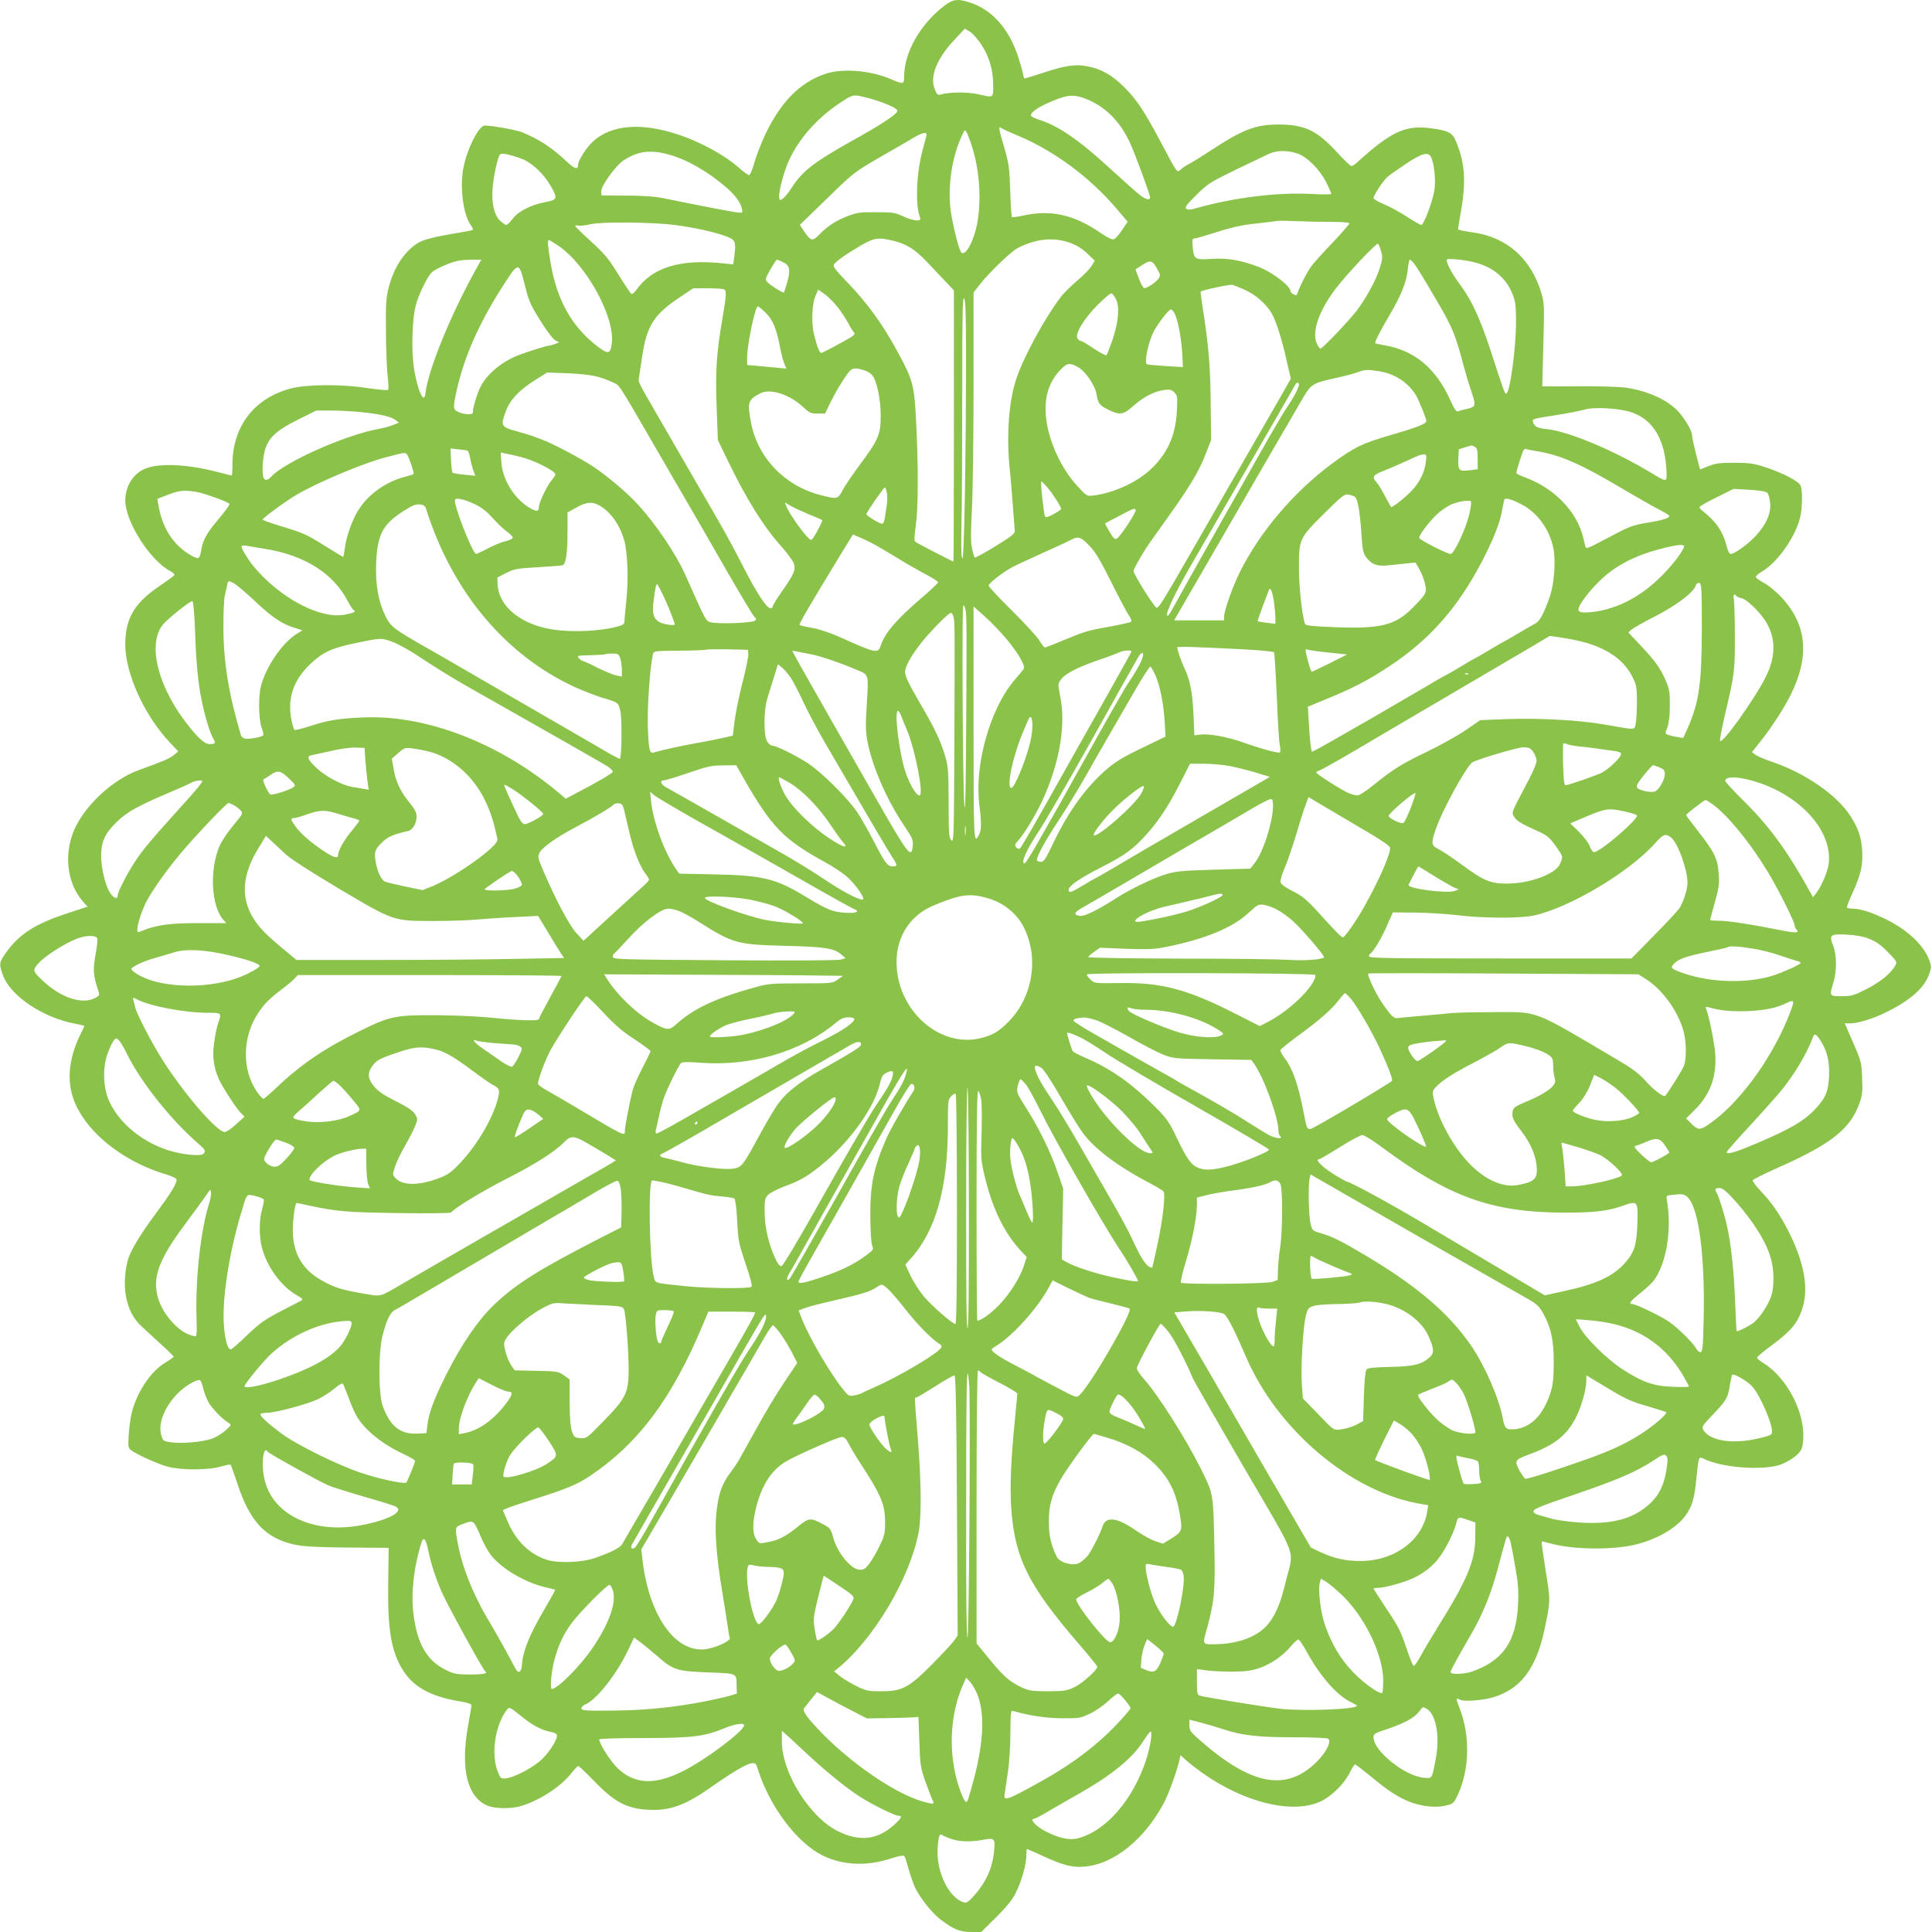 <?xml version="1.0" standalone="no"?>
<!DOCTYPE svg PUBLIC "-//W3C//DTD SVG 20010904//EN"
 "http://www.w3.org/TR/2001/REC-SVG-20010904/DTD/svg10.dtd">
<svg version="1.0" xmlns="http://www.w3.org/2000/svg"
 width="1280pt" height="1280pt" viewBox="0 0 1280 1280"
 preserveAspectRatio="xMidYMid meet">
<g transform="translate(0,1280) scale(0.1,-0.1)"
fill="#8bc34a" stroke="none">
<path d="M6250 12757 c-158 -124 -260 -308 -260 -467 0 -48 -7 -49 -81 -17
-139 61 -329 77 -443 37 -167 -57 -292 -184 -396 -401 -27 -57 -59 -141 -72
-186 -13 -46 -28 -83 -35 -83 -7 0 -35 20 -63 45 -97 86 -253 172 -405 223
-245 82 -443 66 -565 -44 -44 -40 -100 -127 -100 -156 0 -35 -23 -28 -78 24
-95 90 -181 146 -294 192 -47 18 -233 50 -253 43 -41 -16 -111 -158 -134 -275
-26 -127 -3 -314 48 -383 11 -15 17 -30 13 -32 -4 -3 -41 -10 -82 -17 -185
-31 -251 -48 -291 -76 -88 -61 -152 -162 -185 -294 -16 -63 -19 -108 -17 -285
0 -115 6 -248 11 -295 6 -47 7 -88 3 -93 -4 -4 -72 2 -152 14 -168 25 -391 22
-494 -5 -242 -65 -385 -252 -385 -504 0 -40 -2 -72 -5 -72 -2 0 -48 11 -102
25 -196 50 -378 58 -471 20 -79 -32 -132 -117 -132 -210 0 -141 165 -400 299
-469 17 -9 29 -21 26 -27 -4 -5 -46 -36 -93 -68 -171 -115 -231 -216 -232
-388 -1 -194 127 -475 297 -654 l54 -57 -30 -25 c-28 -23 -61 -37 -236 -101
-158 -58 -330 -211 -409 -364 -87 -168 -69 -377 44 -505 l30 -34 -128 -42
c-224 -73 -330 -142 -420 -274 -38 -54 -39 -68 -11 -142 50 -133 260 -275 470
-316 35 -7 65 -14 67 -15 2 -1 -9 -26 -24 -55 -63 -126 -86 -251 -65 -364 42
-232 303 -467 629 -565 46 -14 72 -27 72 -36 0 -28 -39 -91 -145 -234 -104
-140 -164 -243 -180 -305 -41 -169 -11 -328 81 -421 22 -21 81 -76 132 -122
51 -46 92 -86 92 -90 0 -4 -25 -22 -55 -40 -95 -57 -184 -188 -221 -327 -8
-33 -18 -100 -21 -148 -5 -78 -4 -89 13 -103 35 -28 178 -93 244 -111 88 -24
272 -24 354 1 32 9 61 15 64 11 3 -3 23 -58 44 -122 84 -257 189 -367 387
-408 53 -11 147 -16 344 -18 l272 -2 -3 -225 c-5 -324 21 -470 104 -595 67
-102 178 -163 354 -194 71 -12 95 -20 94 -31 -1 -8 -12 -71 -24 -140 -49 -279
-5 -462 125 -521 50 -23 160 -25 228 -4 125 38 264 129 334 219 20 25 40 46
44 46 5 0 55 -48 111 -106 139 -143 225 -184 388 -185 121 -1 223 39 380 150
136 96 231 152 265 158 31 5 33 3 49 -48 80 -246 260 -482 430 -564 134 -64
290 -70 448 -18 50 16 83 22 88 17 6 -6 19 -45 30 -88 12 -43 32 -99 44 -125
38 -74 111 -165 168 -209 86 -65 128 -82 203 -82 l66 0 99 98 c70 70 107 115
130 162 38 76 70 187 70 248 0 23 2 42 4 42 2 0 42 -18 89 -39 150 -69 208
-85 290 -78 192 14 398 178 527 420 34 64 88 214 105 290 l6 29 37 -34 c20
-18 66 -54 102 -80 281 -200 599 -279 787 -194 74 34 158 116 197 194 14 29
30 52 34 52 4 0 42 -29 85 -64 110 -91 163 -129 232 -164 98 -49 214 -65 298
-41 35 9 42 17 69 76 74 165 78 386 9 563 -26 69 -26 73 1 59 26 -14 151 -5
221 16 183 55 286 192 341 455 39 188 39 183 6 386 -16 103 -28 189 -26 191 1
2 25 -4 52 -11 148 -44 427 -47 579 -7 155 41 285 122 338 214 33 56 44 100
57 230 14 138 14 138 48 122 123 -61 402 -80 516 -36 32 13 76 39 97 58 32 29
39 43 44 88 23 180 -101 426 -263 525 -23 14 -41 30 -41 35 0 6 45 44 101 85
121 90 163 139 194 226 51 138 21 314 -88 529 -55 108 -110 188 -181 262 -32
34 -57 67 -55 73 2 6 78 44 168 84 354 157 480 257 541 431 18 51 20 76 16
165 -4 101 -6 110 -60 233 l-55 127 38 0 c51 0 159 34 245 78 155 77 245 158
277 250 15 44 15 49 -2 95 -37 98 -146 199 -288 268 -89 44 -168 69 -219 69
-17 0 -34 3 -36 8 -3 4 15 50 39 102 53 117 68 183 61 280 -6 85 -25 140 -75
220 -91 143 -300 288 -528 365 -44 15 -91 35 -104 45 l-23 17 55 69 c71 88
156 219 201 309 131 263 108 475 -72 660 -30 30 -76 68 -104 83 -28 15 -52 32
-54 38 -2 7 16 23 40 37 109 64 232 244 257 376 11 59 12 153 1 190 -8 30
-116 87 -239 127 -75 24 -103 28 -202 28 -95 0 -124 -3 -170 -22 -30 -12 -56
-22 -56 -22 -1 0 -6 19 -12 43 -27 101 -42 170 -42 185 0 24 -36 89 -78 141
-68 84 -204 149 -356 172 -39 6 -181 11 -314 10 l-244 -1 7 274 c7 265 7 276
-14 347 -69 229 -231 370 -458 400 -51 7 -93 16 -93 20 0 4 9 60 20 124 34
196 25 313 -31 452 -26 64 -49 77 -167 93 -170 23 -264 -20 -492 -227 -14 -13
-30 -23 -37 -23 -6 0 -49 41 -95 91 -133 145 -214 184 -388 184 -151 0 -235
-32 -445 -170 -61 -40 -126 -80 -145 -90 -19 -9 -44 -26 -56 -37 -27 -24 -22
-30 -129 172 -115 217 -164 290 -250 376 -79 78 -151 118 -242 135 -78 15
-146 5 -288 -42 -66 -21 -123 -39 -126 -39 -4 0 -10 17 -13 38 -4 20 -19 70
-32 111 -62 182 -169 303 -311 352 -88 30 -119 26 -183 -24z m247 -245 c55
-82 83 -172 83 -273 0 -91 5 -87 -100 -63 -69 15 -183 15 -243 -1 -25 -7 -28
-4 -43 31 -36 85 10 203 129 330 l69 74 31 -18 c17 -9 50 -46 74 -80z m-686
-379 c43 -14 91 -34 109 -44 27 -17 30 -22 19 -35 -23 -28 -129 -96 -294 -187
-253 -142 -329 -200 -400 -311 -19 -30 -45 -62 -57 -71 -22 -15 -23 -14 -26 9
-4 34 32 171 64 241 67 147 188 283 340 384 74 49 82 52 124 46 25 -4 79 -18
121 -32z m1407 2 c119 -54 210 -151 272 -289 35 -79 130 -337 130 -354 0 -23
-37 -12 -80 26 -25 20 -109 96 -188 168 -204 187 -339 280 -466 320 -31 10
-56 23 -56 29 0 23 50 57 141 95 108 46 154 47 247 5z m-476 -233 c240 -100
477 -275 654 -483 l75 -88 -37 -55 c-20 -31 -45 -58 -54 -61 -12 -4 -43 11
-87 41 -175 121 -330 156 -508 117 -41 -9 -78 -14 -81 -11 -3 3 -8 82 -11 174
-5 153 -9 180 -39 284 -37 126 -41 148 -21 132 6 -5 56 -28 109 -50z m-298
-87 c47 -153 58 -347 30 -496 -22 -117 -78 -219 -105 -192 -12 12 -44 127 -64
238 -31 160 -6 371 62 523 25 57 25 57 39 32 7 -14 25 -61 38 -105z m-307 83
c-3 -13 -15 -57 -26 -98 -40 -151 -48 -359 -15 -443 10 -27 -45 -22 -113 10
-52 24 -70 27 -178 27 -109 1 -127 -2 -192 -27 -79 -31 -131 -65 -187 -123
-43 -44 -54 -42 -99 24 l-28 42 158 153 c204 199 194 191 379 299 88 50 184
106 214 124 68 40 95 43 87 12z m-1702 -123 c118 -33 256 -112 377 -217 61
-53 96 -101 104 -144 5 -26 5 -26 -43 -20 -44 7 -271 50 -473 92 -59 12 -136
18 -250 18 l-165 1 -2 25 c-4 34 95 172 148 207 95 63 179 73 304 38z m4161 8
c64 -22 148 -106 192 -193 17 -36 32 -69 32 -74 0 -5 -59 -5 -132 -1 -222 12
-507 -23 -755 -92 -49 -14 -65 -15 -75 -5 -9 9 6 29 69 91 76 75 91 84 259
166 99 47 197 95 219 105 50 24 125 26 191 3z m-5137 -36 c65 -25 144 -99 189
-178 48 -84 45 -93 -35 -108 -95 -18 -181 -62 -217 -111 -17 -22 -35 -40 -42
-40 -7 0 -26 14 -43 30 -38 39 -56 118 -47 217 6 77 33 201 48 219 10 13 63 2
147 -29z m6021 14 c22 -42 34 -156 23 -222 -13 -79 -70 -229 -87 -229 -7 0
-50 25 -96 55 -46 30 -114 67 -151 82 -38 16 -69 34 -69 41 0 18 62 112 91
139 13 12 69 51 123 87 105 70 147 82 166 47z m-658 -431 c72 0 118 -4 118
-10 0 -5 -46 -58 -102 -118 -57 -59 -120 -128 -140 -153 -32 -39 -82 -134
-102 -192 -5 -14 -9 -16 -26 -7 -11 6 -20 15 -20 20 0 35 -119 126 -212 162
-115 44 -207 60 -309 53 -113 -8 -120 -3 -127 81 -4 43 -2 54 10 54 9 0 49 11
89 24 161 51 219 65 329 76 63 7 120 14 125 16 6 2 64 2 129 -1 66 -3 172 -5
238 -5z m-4357 -20 c121 -15 257 -44 336 -72 72 -26 77 -35 64 -136 l-7 -54
-64 7 c-288 31 -473 -26 -581 -179 -11 -16 -25 -26 -31 -23 -5 4 -44 62 -86
130 -65 105 -90 135 -180 217 -57 52 -105 98 -105 103 -1 4 9 5 22 2 12 -2 49
2 82 10 70 16 402 14 550 -5z m1453 -105 c88 -21 145 -57 227 -144 39 -41 94
-99 123 -130 l52 -55 0 -898 c0 -494 -2 -898 -3 -898 -7 0 -240 120 -252 130
-9 7 -8 32 2 107 17 115 18 375 3 682 -12 247 -21 281 -117 459 -103 193 -208
337 -351 484 -58 59 -83 91 -79 102 8 20 74 67 179 129 91 52 115 56 216 32z
m1178 -16 c37 -14 77 -39 108 -69 l49 -47 -22 -36 c-12 -20 -55 -64 -96 -98
-40 -34 -89 -82 -108 -108 -103 -135 -242 -389 -292 -536 -51 -149 -68 -373
-46 -598 6 -51 15 -159 21 -242 6 -82 12 -160 13 -172 2 -18 -21 -36 -128
-102 -71 -44 -133 -77 -137 -75 -3 2 -12 29 -18 60 -9 42 -9 106 -1 255 6 109
11 478 11 820 l0 621 44 56 c56 73 204 215 247 238 125 64 242 75 355 33z
m-3400 -15 c188 -125 381 -477 357 -652 -9 -66 -23 -70 -85 -24 -179 133 -282
316 -323 577 -16 97 -18 135 -9 135 3 0 30 -16 60 -36z m5454 -38 c11 -40 10
-53 -9 -113 -23 -76 -89 -197 -153 -282 -51 -66 -227 -251 -240 -251 -5 0 -16
17 -25 37 -32 78 15 213 126 360 71 94 270 305 281 298 4 -2 13 -25 20 -49z
m615 -73 c126 -31 214 -104 256 -212 19 -46 23 -77 23 -181 1 -174 -42 -486
-66 -478 -10 4 -12 8 -103 288 -67 203 -123 327 -195 425 -52 70 -82 122 -94
161 -6 19 -3 20 56 16 35 -2 90 -11 123 -19z m-6616 -55 c-171 -310 -314 -664
-331 -818 -9 -78 -60 46 -78 191 -15 116 -8 309 14 394 20 76 78 194 108 222
13 12 57 35 98 51 59 24 92 30 152 31 l77 1 -40 -72z m2041 54 c43 -21 49 -52
24 -137 -10 -33 -19 -62 -20 -63 -4 -6 -91 48 -109 68 -17 18 -16 22 19 85 21
36 40 65 44 65 4 -1 23 -9 42 -18z m4183 -14 c14 -18 75 -118 136 -223 114
-193 133 -240 187 -445 14 -52 36 -127 50 -167 34 -101 33 -107 -23 -121 -27
-6 -55 -13 -63 -17 -12 -4 -25 15 -53 77 -94 208 -235 326 -432 360 -33 6 -61
12 -63 13 -7 6 30 79 91 182 80 135 116 225 124 308 3 36 10 65 14 65 4 0 19
-15 32 -32z m-1709 -25 c24 -42 25 -48 12 -68 -18 -27 -81 -68 -97 -63 -6 2
-22 31 -34 63 l-22 60 41 27 c57 37 70 35 100 -19z m-4185 -119 c24 -96 35
-123 100 -227 43 -69 85 -124 100 -132 l26 -13 -28 -11 c-16 -6 -34 -11 -40
-11 -16 0 -150 -43 -207 -65 -109 -44 -204 -124 -246 -207 -25 -49 -55 -151
-51 -171 3 -17 -62 -14 -98 4 -34 16 -35 27 -9 144 51 229 154 458 321 714 89
137 92 136 132 -25z m4768 -24 c71 -32 141 -93 177 -154 30 -52 67 -166 101
-318 l27 -117 -44 -78 c-25 -43 -97 -169 -161 -280 -141 -245 -297 -515 -482
-838 -150 -261 -184 -317 -201 -322 -12 -4 -154 222 -154 244 0 14 60 119 108
188 20 28 77 109 128 180 139 195 199 296 240 403 l38 96 -3 249 c-2 242 -14
384 -55 642 -7 50 -13 91 -11 93 9 10 194 49 210 45 11 -3 48 -18 82 -33z
m-3453 4 c21 -8 20 -30 -8 -197 -39 -224 -47 -348 -38 -587 l8 -215 65 -135
c125 -259 241 -444 358 -573 38 -43 75 -94 81 -112 13 -40 1 -68 -84 -190 -31
-44 -56 -85 -56 -92 0 -7 -7 -13 -15 -13 -25 0 -91 99 -178 270 -46 91 -118
224 -159 295 -41 72 -100 173 -130 225 -80 139 -194 336 -283 490 -132 228
-128 218 -121 253 3 18 12 77 20 132 31 208 77 281 255 399 l84 56 93 0 c51 0
99 -3 108 -6z m761 -126 c26 -34 56 -81 67 -103 11 -22 27 -47 35 -56 13 -15
4 -22 -94 -75 -59 -33 -113 -60 -119 -62 -13 -4 -28 31 -50 118 -20 78 -15
206 10 263 l17 38 43 -30 c24 -17 65 -59 91 -93z m1838 61 c26 -49 18 -150
-22 -269 -18 -52 -36 -99 -40 -103 -5 -4 -41 15 -82 42 -41 28 -79 51 -85 51
-6 0 -17 7 -24 15 -23 27 38 130 131 224 45 45 87 80 93 78 6 -2 19 -19 29
-38z m-993 -374 c0 -670 -12 -1357 -24 -1345 -8 8 -9 79 -6 228 3 119 5 508 5
865 0 520 2 644 13 630 9 -13 12 -105 12 -378z m-1325 281 c47 -47 72 -111 95
-238 7 -34 18 -78 26 -97 l14 -33 -65 6 c-36 3 -94 9 -130 12 l-65 6 0 49 c0
84 53 339 71 339 5 0 29 -20 54 -44z m2711 -11 c22 -52 42 -168 47 -264 l4
-83 -116 7 c-64 4 -119 9 -123 12 -17 10 6 131 39 203 23 52 105 160 120 160
8 0 21 -16 29 -35z m-644 -347 c49 -28 114 -122 123 -180 10 -62 19 -73 77
-102 76 -38 100 -35 166 24 67 60 139 97 203 106 40 5 50 3 69 -16 21 -21 22
-29 17 -124 -8 -166 -67 -291 -185 -396 -91 -81 -242 -148 -369 -163 -42 -5
-44 -4 -105 63 -104 112 -188 290 -206 441 -17 135 12 240 88 323 48 52 66 55
122 24z m-1420 -20 c22 -6 47 -22 57 -34 31 -39 56 -160 56 -269 0 -124 -16
-160 -139 -325 -47 -63 -98 -139 -113 -167 -32 -61 -35 -62 -147 -33 -238 61
-417 248 -461 483 -25 132 -19 150 64 192 65 33 193 -9 280 -90 44 -41 53 -45
97 -45 l50 0 33 68 c35 71 79 146 119 200 26 35 44 38 104 20z m3417 -8 c104
-17 190 -74 243 -160 18 -30 68 -154 68 -169 0 -19 -62 -43 -235 -93 -190 -55
-245 -82 -396 -194 -248 -185 -470 -446 -602 -709 -49 -97 -107 -260 -107
-300 l0 -25 -165 0 -166 0 25 43 c13 23 62 107 108 187 46 80 122 210 168 290
46 80 104 181 130 225 26 44 84 145 130 225 46 80 111 192 145 250 34 58 92
157 128 220 76 131 70 128 252 169 50 11 109 27 130 35 49 18 64 19 144 6z
m-5184 -35 c33 -8 80 -26 105 -38 49 -24 24 14 300 -462 73 -126 163 -282 200
-345 37 -63 147 -254 245 -425 98 -170 185 -316 194 -323 12 -9 12 -15 3 -24
-15 -15 -243 -24 -291 -11 -36 9 -30 -1 -173 320 -58 129 -188 324 -304 452
-73 82 -208 196 -309 263 -83 54 -258 147 -330 174 -17 6 -44 17 -61 23 -17 7
-69 22 -115 35 -99 27 -104 36 -68 131 28 76 89 141 193 206 l81 51 135 -5
c77 -3 161 -12 195 -22z m4649 -63 c-12 -36 -30 -70 -78 -142 -43 -64 -126
-209 -340 -590 -24 -41 -116 -205 -206 -365 -90 -159 -182 -324 -204 -365 -32
-58 -42 -70 -44 -53 -4 25 63 162 153 318 70 120 112 194 330 571 92 159 209
361 260 449 51 88 98 170 104 183 13 25 33 21 25 -6z m2197 -171 c150 -47 232
-182 240 -396 3 -72 4 -72 -106 -5 -245 147 -543 272 -687 287 -63 6 -83 17
-92 48 -6 19 3 22 144 43 83 13 169 30 193 37 59 20 222 12 308 -14z m-8411
-1 c127 -13 200 -30 229 -52 l24 -18 -37 -15 c-20 -9 -69 -22 -109 -29 -221
-43 -616 -220 -701 -315 -23 -25 -42 -27 -50 -5 -13 35 -5 145 14 197 28 76
80 120 217 188 l118 59 100 0 c55 0 143 -5 195 -10z m7381 -230 c16 -9 19 -22
19 -80 l0 -69 -56 -7 c-69 -8 -75 -1 -72 80 l3 59 40 13 c22 6 41 12 43 13 2
1 12 -4 23 -9z m-6675 -25 c6 -2 14 -22 18 -45 3 -22 13 -59 20 -82 l15 -40
-72 7 c-40 3 -75 10 -79 13 -3 4 -8 42 -10 84 l-3 77 50 -6 c27 -2 55 -6 61
-8z m7090 -5 c149 -24 287 -84 546 -238 103 -61 219 -127 258 -147 38 -19 70
-39 70 -44 0 -14 -49 -29 -152 -45 -77 -13 -115 -26 -180 -60 -46 -24 -114
-60 -151 -79 -45 -24 -69 -32 -72 -24 -2 7 -8 35 -15 62 -40 173 -189 329
-383 401 -34 12 -62 26 -61 31 2 17 37 129 46 146 5 10 13 15 17 13 4 -3 39
-10 77 -16z m-7489 -22 c13 -16 48 -121 43 -128 -2 -3 -27 -11 -54 -18 -130
-33 -251 -120 -315 -227 -41 -68 -78 -175 -87 -250 -4 -30 -8 -55 -10 -55 -2
0 -58 34 -124 75 -124 77 -132 81 -307 135 -57 17 -103 34 -103 38 1 10 154
123 225 164 137 81 443 210 590 248 130 34 130 34 142 18z m748 -14 c94 -23
235 -94 235 -118 0 -4 -12 -22 -27 -40 -30 -35 -83 -148 -83 -176 0 -33 -18
-32 -73 3 -94 61 -167 181 -175 291 l-5 68 34 -7 c19 -3 61 -13 94 -21z m6002
-31 c-8 -71 -40 -137 -94 -194 -45 -48 -131 -115 -137 -107 -2 1 -20 35 -41
73 -20 39 -45 79 -56 91 -31 33 -23 47 44 73 34 13 98 41 142 61 99 46 106 48
129 49 17 1 18 -4 13 -46z m-2503 -178 c35 -43 86 -122 86 -137 0 -7 -60 -43
-88 -52 -18 -6 -21 -1 -26 41 -15 106 -22 193 -16 193 3 0 23 -20 44 -45z
m-1068 -31 c3 -19 3 -54 0 -77 -4 -23 -10 -61 -13 -84 -3 -26 -11 -43 -19 -43
-17 0 -103 53 -104 63 0 12 114 177 122 177 4 0 10 -16 14 -36z m5833 1 c8 -8
16 -39 19 -69 5 -68 -24 -137 -92 -212 -47 -54 -144 -124 -169 -124 -9 0 -19
18 -26 47 -27 104 -70 167 -168 244 -7 5 -13 14 -13 19 0 6 51 35 113 65 l112
56 105 -6 c70 -4 110 -11 119 -20z m-10408 6 c57 -10 219 -69 219 -80 0 -10
-30 -51 -87 -118 -64 -76 -91 -128 -100 -189 -3 -25 -12 -48 -19 -51 -8 -3
-36 9 -63 26 -103 66 -168 165 -196 296 -8 38 -13 70 -12 70 1 1 34 13 72 28
77 29 104 31 186 18z m7676 -33 c18 -14 32 -93 42 -235 7 -111 12 -136 30
-162 35 -49 74 -65 145 -57 34 4 89 9 122 13 l62 6 26 -45 c14 -24 31 -67 37
-95 14 -60 11 -65 -82 -160 -114 -116 -214 -141 -521 -128 -148 6 -188 10
-192 22 -18 46 -39 236 -40 353 -1 210 0 212 162 373 126 125 139 135 167 130
17 -3 35 -10 42 -15z m-5830 -49 c44 -21 78 -48 115 -89 29 -33 72 -74 95 -91
24 -17 42 -36 40 -42 -2 -6 -19 -15 -38 -20 -40 -9 -85 -28 -151 -63 -27 -13
-50 -24 -53 -24 -24 0 -155 336 -140 361 9 13 65 0 132 -32z m6936 -2 c103
-54 182 -163 208 -287 18 -84 6 -241 -24 -325 -39 -112 -66 -161 -95 -176 -15
-8 -67 -37 -115 -66 -48 -29 -90 -53 -92 -53 -2 0 -45 -25 -95 -55 -50 -30
-93 -55 -95 -55 -2 0 -45 -25 -95 -55 -50 -30 -93 -55 -95 -55 -2 0 -37 -20
-77 -43 -40 -24 -122 -72 -183 -107 -60 -35 -146 -85 -190 -111 -44 -26 -96
-56 -115 -66 -19 -11 -99 -57 -176 -101 -78 -45 -146 -82 -151 -82 -6 0 -14
65 -19 149 l-9 149 80 33 c217 88 310 136 460 235 263 173 449 383 608 684 74
140 123 261 137 340 7 36 14 71 16 78 5 17 45 7 117 -31z m-350 -70 c-25 -99
-100 -257 -122 -257 -24 0 -202 91 -208 106 -6 17 85 133 135 172 20 16 52 37
71 47 40 20 122 35 135 24 6 -5 1 -42 -11 -92z m-5765 66 c77 -43 139 -129
169 -238 21 -79 27 -256 13 -390 -7 -66 -13 -130 -13 -141 1 -16 -8 -24 -36
-32 -109 -33 -302 -43 -436 -23 -212 32 -360 151 -368 298 l-2 47 57 29 c53
27 70 31 210 39 84 5 158 10 165 13 22 7 33 79 33 215 l0 135 58 32 c65 37
103 41 150 16z m1387 -59 c50 -20 91 -38 93 -40 4 -3 -42 -94 -61 -118 -14
-19 -15 -18 -46 15 -40 44 -117 157 -131 193 l-10 28 32 -20 c18 -11 74 -37
123 -58z m-2531 31 c174 -550 529 -971 995 -1182 53 -23 128 -52 166 -64 114
-34 111 -32 125 -90 12 -49 9 -303 -3 -316 -3 -2 -54 25 -113 60 -60 35 -158
92 -219 127 -60 35 -146 84 -190 110 -44 26 -129 75 -190 110 -163 94 -290
168 -380 220 -44 26 -131 76 -193 111 -216 123 -233 137 -269 209 -47 96 -66
208 -61 349 8 188 43 256 178 343 59 38 82 48 110 46 29 -3 36 -8 44 -33z
m4700 -4 c7 -11 -100 -174 -124 -189 -14 -8 -22 0 -49 45 -18 30 -31 55 -29
56 1 1 44 23 93 49 97 51 101 53 109 39z m-1750 -218 c27 -14 101 -57 165 -96
64 -40 152 -90 196 -113 44 -23 80 -46 80 -52 0 -5 -49 -52 -110 -104 -167
-143 -241 -230 -270 -315 -19 -55 -28 -53 -280 60 -59 26 -131 50 -175 57 -41
7 -78 16 -82 19 -7 6 52 106 278 478 l75 122 37 -16 c20 -8 59 -26 86 -40z
m1442 -17 c41 -42 72 -94 148 -246 53 -106 106 -206 118 -222 11 -16 17 -33
12 -37 -5 -5 -65 -18 -134 -31 -154 -27 -167 -31 -312 -91 -65 -27 -121 -49
-125 -49 -5 0 -21 21 -38 48 -16 26 -98 115 -182 198 -84 83 -153 157 -153
165 0 15 95 88 158 122 20 11 109 52 197 92 88 39 174 79 190 88 48 26 66 20
121 -37z m-5461 -22 c266 -43 457 -165 552 -352 13 -25 29 -49 35 -53 19 -12
7 -18 -56 -31 -165 -33 -436 112 -611 326 -35 44 -75 110 -75 126 0 5 12 7 28
5 15 -3 72 -12 127 -21z m9402 12 c-13 -34 -59 -96 -117 -159 -146 -159 -317
-253 -493 -272 -90 -9 -106 2 -75 54 36 60 108 141 176 197 86 71 204 128 337
163 126 34 180 39 172 17z m-9607 -241 c16 -8 75 -58 132 -111 119 -113 186
-158 265 -182 l57 -18 -36 -22 c-96 -59 -204 -215 -239 -347 -18 -66 -16 -218
4 -274 9 -25 14 -48 11 -52 -7 -12 -98 -29 -122 -22 -12 3 -24 13 -26 22 -82
278 -116 488 -116 722 0 88 4 179 9 202 6 23 12 54 16 70 6 32 7 32 45 12z
m9725 -305 c-1 -365 -19 -486 -95 -657 l-28 -62 -39 6 c-21 3 -48 10 -60 14
-22 8 -22 9 -6 51 10 28 16 77 16 143 1 86 -3 109 -25 162 -35 82 -72 135
-169 237 l-81 86 23 20 c13 11 86 52 163 91 138 72 247 155 261 200 4 12 14
19 23 17 15 -3 17 -32 17 -308z m-6880 223 c31 -65 75 -176 75 -190 0 -10 -67
-1 -96 13 -45 21 -56 61 -42 156 10 78 15 98 22 98 2 0 21 -35 41 -77z m4045
-38 c5 -39 10 -87 10 -109 l0 -39 -57 7 c-31 4 -58 8 -60 10 -2 2 13 45 32 97
20 52 38 100 41 108 9 27 23 -4 34 -74z m3064 36 c3 -4 19 -11 34 -14 32 -7
106 -76 151 -140 77 -112 80 -239 11 -379 -74 -148 -286 -446 -304 -427 -4 3
10 75 29 160 69 293 69 297 69 534 0 121 -4 232 -7 248 -7 25 5 38 17 18z
m-10212 -227 c7 -208 20 -349 44 -464 21 -105 53 -209 74 -247 21 -36 18 -43
-20 -43 -30 0 -69 32 -132 110 -207 254 -284 543 -182 678 31 40 185 163 199
159 6 -2 13 -81 17 -193z m5104 141 c9 -36 9 -125 5 -800 -3 -424 -6 -570 -12
-498 -11 128 -17 1323 -7 1323 4 0 10 -11 14 -25z m265 -190 c38 -44 83 -106
100 -138 26 -50 29 -60 17 -75 -7 -9 -36 -44 -64 -77 -156 -187 -258 -554
-226 -813 15 -122 15 -170 -1 -201 -36 -72 -37 -57 -37 739 l0 772 72 -64 c39
-35 102 -99 139 -143z m-344 138 c9 -34 9 -32 6 -848 -3 -618 -4 -648 -20
-632 -16 16 -18 43 -18 250 -1 207 -3 240 -22 304 -29 99 -66 178 -144 313
-121 209 -130 231 -119 271 14 49 74 140 149 224 71 80 140 145 152 145 5 0
12 -12 16 -27z m4197 -173 c151 -46 250 -120 303 -228 25 -51 28 -67 28 -162
0 -58 -4 -122 -8 -144 -10 -44 10 -44 -202 -7 -168 30 -426 44 -644 37 l-184
-7 -93 -64 c-51 -36 -168 -101 -259 -145 -168 -80 -227 -117 -365 -229 -41
-33 -85 -61 -96 -61 -12 0 -39 7 -60 16 -45 19 -213 126 -214 136 0 4 10 10
23 14 12 4 121 65 242 136 121 72 288 170 370 218 280 164 670 393 792 465
l121 72 87 -13 c48 -7 119 -22 159 -34z m-7910 6 c36 -13 123 -62 198 -113 73
-49 207 -132 298 -183 507 -287 890 -505 923 -526 20 -13 37 -30 37 -37 0 -7
-70 -50 -156 -96 l-156 -83 -36 31 c-394 334 -879 524 -1298 508 -163 -6 -245
-19 -361 -58 -51 -16 -97 -28 -102 -25 -5 4 -15 38 -22 76 -24 138 16 254 125
359 84 80 144 108 305 141 169 35 167 35 245 6z m5616 -47 c119 -6 218 -15
221 -21 3 -5 11 -136 18 -291 6 -155 15 -301 20 -325 5 -23 5 -45 0 -47 -10
-7 -131 26 -239 65 -103 37 -231 61 -286 53 l-41 -5 -6 138 c-6 148 -23 231
-61 310 -21 43 -46 117 -46 135 0 7 101 4 420 -12z m-3262 -30 c2 -14 -15 -99
-38 -188 -23 -89 -47 -206 -53 -259 l-12 -96 -75 -17 c-41 -9 -120 -24 -175
-34 -91 -16 -219 -44 -271 -60 -31 -10 -36 11 -42 175 -4 129 15 398 34 476 5
21 11 22 177 23 94 1 173 4 176 7 3 2 66 3 140 2 l136 -3 3 -26z m3851 7 l116
-12 -113 -57 c-62 -31 -116 -57 -121 -57 -8 0 -41 119 -41 145 0 4 10 3 22 -1
12 -3 74 -12 137 -18z m-3439 -10 c65 -12 199 -58 321 -110 64 -27 64 -28 52
-216 -9 -133 -8 -183 2 -242 30 -166 127 -393 245 -568 55 -82 61 -95 57 -133
-8 -90 -28 -64 -252 328 -116 204 -251 440 -300 525 -150 263 -245 432 -245
436 0 3 10 2 23 -1 12 -3 56 -11 97 -19z m2119 2 c-7 -13 -73 -131 -147 -263
-127 -225 -172 -306 -262 -465 -239 -426 -314 -556 -324 -562 -6 -4 -17 0 -24
9 -10 14 -8 21 12 42 40 43 116 168 161 265 113 243 158 500 120 688 -17 86
-17 88 4 116 26 38 111 81 243 127 59 20 120 42 135 50 16 8 43 15 61 15 31 0
32 -1 21 -22z m79 -31 c-13 -35 -48 -97 -96 -167 -17 -25 -83 -140 -148 -255
-65 -116 -134 -239 -154 -275 -20 -36 -63 -112 -95 -170 -32 -58 -72 -130 -90
-160 -17 -30 -67 -117 -109 -192 -43 -76 -82 -138 -87 -138 -29 0 9 86 98 220
38 58 197 332 353 610 155 278 291 520 302 538 24 40 41 33 26 -11z m-3459 2
c6 -18 11 -52 11 -77 l0 -44 -35 6 c-19 4 -75 27 -124 51 -49 25 -93 45 -98
45 -6 0 -17 8 -27 18 -15 18 -13 19 76 21 51 1 94 4 97 6 2 3 23 5 47 5 38 0
43 -3 53 -31z m1126 -124 c17 -23 55 -96 85 -161 30 -66 98 -193 151 -284 263
-452 414 -709 440 -748 35 -52 36 -62 6 -62 -37 0 -50 17 -122 155 -37 72 -88
162 -113 200 -60 92 -237 268 -332 330 -79 51 -208 115 -234 115 -9 0 -24 12
-33 27 -24 37 -24 205 0 283 9 30 29 94 44 142 l27 87 25 -20 c14 -11 39 -40
56 -64z m2420 11 c30 -69 53 -181 61 -304 l6 -102 -138 -67 c-160 -76 -207
-106 -288 -182 -122 -116 -226 -264 -318 -457 -52 -109 -62 -124 -83 -124 -14
0 -25 6 -25 13 0 27 56 129 144 262 51 77 135 214 186 305 51 91 114 201 140
245 26 44 98 169 160 277 62 109 117 195 122 192 6 -4 20 -30 33 -58z m2072 8
c-3 -3 -12 -4 -19 -1 -8 3 -5 6 6 6 11 1 17 -2 13 -5z m-3759 -271 c6 -16 24
-60 41 -100 56 -135 113 -433 83 -433 -22 0 -65 72 -93 155 -41 121 -76 405
-50 405 5 0 14 -12 19 -27z m872 -69 c0 -31 -7 -84 -16 -118 -33 -128 -103
-296 -124 -296 -35 0 12 217 80 375 12 28 26 60 31 73 15 39 29 24 29 -34z
m3620 -139 c36 -3 92 -10 125 -15 33 -5 81 -12 108 -15 32 -4 47 -11 47 -21 0
-21 -81 -99 -127 -123 -36 -18 -201 -76 -238 -83 -12 -2 -15 20 -19 134 -2 75
-1 139 1 142 3 3 13 1 22 -3 9 -5 45 -12 81 -16z m-8039 -95 c4 -47 10 -109
14 -139 l8 -53 -29 5 c-16 3 -49 9 -74 12 -71 11 -182 69 -245 129 -59 55 -66
78 -25 84 12 2 68 14 124 27 59 14 126 23 161 22 l60 -2 6 -85z m389 68 c164
-30 319 -157 402 -328 39 -81 58 -141 83 -256 3 -14 -8 -32 -38 -60 -90 -86
-284 -211 -394 -256 l-63 -25 -117 24 c-65 14 -125 28 -133 32 -26 14 -50 67
-61 131 -11 70 -6 84 53 139 30 28 74 46 160 65 33 7 58 50 58 98 0 25 -12 47
-45 88 -61 73 -94 143 -107 225 l-12 69 43 37 c46 41 44 41 171 17z m7326 14
c22 -15 44 -57 44 -84 0 -15 -23 -71 -52 -125 -117 -222 -112 -211 -100 -238
14 -30 45 -50 146 -95 72 -32 86 -42 129 -99 26 -35 47 -70 47 -78 0 -8 -7
-31 -16 -50 -32 -65 -201 -127 -349 -127 -112 0 -155 18 -305 129 -58 42 -124
87 -147 98 -51 25 -53 38 -22 130 40 120 196 407 242 445 21 17 298 100 337
101 19 0 40 -3 46 -7z m-1990 -117 c44 -8 121 -28 173 -43 l94 -29 -34 -20
c-19 -11 -137 -80 -264 -153 -126 -73 -266 -154 -310 -180 -44 -25 -141 -82
-215 -125 -74 -43 -179 -105 -233 -137 -54 -32 -100 -58 -102 -58 -2 0 -38
-20 -78 -45 -79 -48 -97 -54 -97 -31 0 27 70 75 218 151 159 81 212 120 305
225 77 86 143 188 219 338 l62 122 92 0 c50 0 127 -7 170 -15z m-3216 -87
c182 -317 262 -400 534 -549 55 -30 123 -75 151 -101 60 -54 123 -148 99 -148
-31 0 -143 60 -252 134 -62 42 -177 113 -255 158 -78 44 -205 117 -282 161
-77 44 -153 88 -170 97 -16 9 -93 53 -170 97 -77 44 -155 88 -172 97 -35 18
-44 46 -15 46 10 0 83 22 162 49 128 44 155 50 231 50 l87 1 52 -92z m6065 78
c29 -13 35 -20 35 -46 0 -36 -41 -106 -67 -114 -28 -9 -105 8 -116 25 -8 12 2
31 43 82 30 37 57 67 62 67 5 0 24 -7 43 -14z m-9082 -72 c45 -43 47 -47 30
-60 -25 -19 -145 -56 -153 -47 -22 24 -54 97 -44 100 5 2 26 14 45 28 48 34
67 31 122 -21z m9747 -32 c285 -99 479 -325 456 -532 -6 -54 -48 -152 -85
-200 l-19 -24 -19 33 c-145 264 -265 430 -432 596 -72 71 -131 135 -131 141 0
36 105 29 230 -14z m-6428 1 c84 -50 189 -157 267 -273 35 -52 73 -105 84
-117 43 -48 7 -39 -83 19 -129 85 -266 222 -308 309 -29 60 -40 99 -28 99 3 0
33 -17 68 -37z m-3892 11 c0 -10 -57 -78 -186 -219 -148 -164 -204 -231 -254
-305 -52 -77 -120 -208 -120 -232 0 -32 -32 -17 -57 27 -28 50 -53 161 -53
234 0 93 24 147 99 221 70 70 142 110 362 203 59 25 120 52 135 61 29 15 74
21 74 10z m2068 -60 c60 -39 190 -144 191 -156 2 -12 -99 -68 -122 -68 -18 0
-31 20 -77 121 -66 145 -63 139 -55 139 3 0 32 -16 63 -36z m4156 -16 c-37
-75 -296 -303 -318 -281 -8 9 66 106 130 169 76 75 197 169 202 155 2 -5 -4
-25 -14 -43z m-2979 -166 c127 -71 331 -187 455 -257 124 -70 306 -174 406
-231 100 -57 193 -108 208 -114 50 -19 19 -33 -58 -27 -82 6 -113 19 -251 102
-206 125 -285 145 -608 152 l-237 5 -19 27 c-78 110 -154 317 -168 455 l-6 61
24 -21 c13 -12 128 -80 254 -152z m4761 64 c-20 -52 -42 -96 -49 -99 -17 -6
-97 32 -97 47 0 18 168 161 178 151 2 -2 -12 -47 -32 -99z m-283 -160 c103
-61 147 -92 147 -105 0 -44 -70 -205 -167 -380 -49 -89 -133 -211 -145 -211
-12 0 -45 34 -169 171 -72 79 -100 102 -163 134 -51 26 -78 46 -82 60 -3 12 8
50 25 89 17 37 51 136 76 219 25 84 50 163 55 177 5 14 14 37 19 52 l10 27
123 -73 c68 -40 189 -112 271 -160z m-629 168 c-3 -105 -64 -296 -118 -367
l-32 -42 -244 -7 c-223 -7 -252 -10 -324 -33 -85 -27 -227 -96 -312 -150 -131
-84 -216 -126 -246 -123 -49 5 -44 23 14 55 29 16 175 101 323 188 149 87 306
179 350 205 163 94 353 206 455 266 58 34 112 61 120 60 11 -1 15 -14 14 -52z
m2912 18 c100 -73 243 -247 361 -440 68 -110 183 -339 183 -364 0 -8 5 -19 12
-26 24 -24 -6 -25 -115 -3 -179 36 -337 61 -399 61 -32 0 -58 2 -58 5 0 2 14
55 31 116 27 95 31 124 26 188 -6 99 -28 145 -132 278 -46 59 -84 110 -84 113
0 7 121 100 129 100 4 0 25 -13 46 -28z m-9798 -6 c15 -8 35 -23 45 -34 18
-20 18 -22 -47 -100 -37 -44 -77 -104 -90 -134 -70 -158 -57 -403 25 -494 l19
-20 -183 0 c-185 1 -282 -12 -373 -50 -34 -14 -34 -14 -34 11 0 35 36 140 67
195 50 87 128 196 219 305 93 112 305 335 318 335 4 0 19 -6 34 -14z m2589
-41 c6 -27 22 -93 34 -145 26 -113 67 -217 103 -265 14 -18 26 -38 26 -43 0
-6 -20 -27 -44 -48 -24 -22 -122 -111 -217 -198 l-173 -159 -48 52 c-47 51
-141 229 -222 420 -33 78 -34 85 -21 112 18 35 111 101 230 164 141 75 242
135 256 151 7 8 24 14 38 12 22 -3 28 -10 38 -53z m6626 -1 c40 -9 76 -20 81
-25 21 -19 -255 -256 -286 -244 -8 3 -20 22 -27 42 -7 19 -39 61 -70 92 l-58
56 111 47 c123 52 145 55 249 32z m-8516 -18 c43 -13 90 -27 106 -30 15 -4 27
-10 27 -14 0 -4 -23 -34 -50 -67 -50 -59 -90 -131 -90 -160 0 -26 -30 -17 -99
29 -87 59 -147 111 -182 159 -34 46 -36 57 -11 57 9 0 49 11 87 25 89 30 116
31 212 1z m4150 -133 c-2 -16 -4 -5 -4 22 0 28 2 40 4 28 2 -13 2 -35 0 -50z
m4671 -19 c46 -32 112 -212 112 -304 0 -41 -25 -120 -50 -162 -9 -16 -85 -98
-169 -183 l-152 -155 -870 0 c-743 0 -869 2 -869 14 0 8 4 16 8 18 18 7 77
105 112 187 l38 86 148 -1 c82 -1 210 -9 284 -18 166 -20 411 -21 500 -2 235
50 636 288 806 480 53 59 67 65 102 40z m-9173 -116 c30 -28 172 -119 353
-227 365 -216 356 -213 632 -213 102 0 235 5 295 11 61 5 173 13 250 16 l140
7 65 -108 c36 -60 75 -123 86 -140 l21 -31 -336 -6 c-185 -4 -584 -7 -886 -7
l-551 0 -79 66 c-116 96 -163 143 -200 200 -93 142 -83 298 30 479 l47 77 42
-39 c22 -21 64 -59 91 -85z m7610 -144 c59 -36 119 -70 133 -76 l27 -10 -25
-10 c-50 -20 -320 15 -308 40 25 51 63 122 65 122 1 0 50 -29 108 -66z m-6100
28 c22 -15 57 -73 52 -86 -3 -7 -26 -18 -51 -25 -50 -12 -196 -15 -195 -3 0 7
168 121 179 121 3 1 10 -3 15 -7z m4695 -151 c0 -16 -162 -88 -255 -115 -87
-24 -193 -47 -282 -61 -113 -18 25 69 157 99 36 8 106 24 155 36 50 11 113 27
140 34 60 17 85 19 85 7z m-1577 -16 c77 -20 130 -48 183 -97 56 -52 88 -108
114 -199 50 -182 -4 -392 -135 -525 -66 -67 -104 -90 -180 -110 -277 -74 -565
182 -565 502 0 116 41 216 117 291 54 52 95 74 218 119 102 37 161 42 248 19z
m-1562 -14 c57 -11 135 -31 171 -45 62 -23 188 -99 188 -113 0 -8 -162 6 -247
22 -120 23 -403 125 -403 146 0 16 183 10 291 -10z m3503 -69 c27 -15 74 -49
103 -75 70 -65 215 -235 205 -241 -25 -15 -140 -22 -237 -15 -60 4 -383 8
-717 8 -335 1 -608 5 -608 10 0 4 17 20 39 35 l39 27 173 -7 c155 -5 186 -4
278 15 249 51 429 126 533 223 59 55 65 58 102 53 22 -3 62 -18 90 -33z
m-3962 -9 c24 -9 86 -44 138 -77 214 -135 246 -144 545 -152 273 -6 338 -16
384 -54 l33 -28 -33 -10 c-20 -5 -332 -7 -771 -4 -698 5 -738 6 -738 23 0 9 4
19 8 21 5 2 46 45 91 95 98 110 220 202 268 203 18 0 52 -8 75 -17z m7882
-183 c44 -17 76 -39 123 -87 61 -63 63 -65 49 -91 -27 -50 -101 -110 -192
-156 -83 -42 -98 -46 -163 -46 -82 0 -82 0 -54 91 23 75 22 182 -1 241 -29 75
-22 81 87 76 63 -3 111 -12 151 -28z m-11746 11 c11 -6 10 -24 -2 -97 -22
-126 -21 -145 19 -270 5 -17 0 -24 -31 -39 -83 -39 -218 5 -331 109 -79 72
-81 78 -34 128 41 46 173 129 250 159 49 19 108 24 129 10z m10977 -76 c50 -8
131 -28 180 -46 50 -17 100 -33 113 -36 12 -3 22 -9 22 -13 0 -9 -119 -63
-185 -84 -168 -52 -406 -47 -585 14 -88 30 -96 37 -70 65 29 31 83 50 229 80
69 14 127 27 129 30 9 9 76 5 167 -10z m-10085 -47 c121 -29 190 -54 190 -67
0 -14 -89 -61 -160 -85 -216 -72 -512 -58 -652 31 -21 13 -38 28 -38 33 0 14
85 54 160 74 36 10 92 27 125 37 81 25 210 17 375 -23z m7183 -127 c6 -6 -1
-27 -16 -52 -52 -87 -187 -204 -302 -262 l-49 -25 -146 74 c-328 169 -502 216
-782 211 -164 -2 -167 -2 -192 22 -14 14 -26 29 -26 35 0 14 1500 10 1513 -3z
m2195 -30 c108 -69 213 -216 247 -347 18 -70 19 -176 2 -224 -10 -27 -99 -170
-124 -200 -10 -12 -79 40 -129 97 -43 48 -84 80 -172 132 -597 353 -528 326
-857 325 -121 0 -242 -3 -270 -7 -27 -3 -111 -11 -185 -17 -74 -6 -145 -13
-157 -15 -27 -6 -49 15 -111 108 -43 65 -94 175 -87 187 2 3 405 3 897 0 l893
-5 53 -34z m-5503 26 l180 -2 -35 -25 c-35 -25 -37 -25 -245 -25 -200 0 -215
-2 -310 -28 -262 -74 -400 -139 -517 -245 -45 -40 -60 -39 -155 14 -108 60
-236 183 -305 294 l-15 25 611 -3 c336 -1 692 -3 791 -5z m-1685 -3 c0 -3 -34
-67 -75 -141 -41 -75 -75 -140 -75 -145 0 -13 -131 -9 -300 8 -91 10 -249 17
-380 18 -272 1 -303 -5 -505 -104 -229 -112 -391 -222 -545 -368 -47 -45 -89
-81 -95 -82 -5 0 -25 22 -44 49 -99 146 -96 359 8 517 42 64 75 97 166 166 33
25 69 55 79 67 l19 21 874 0 c480 0 873 -3 873 -6z m5232 -154 c39 -45 143
-225 189 -326 58 -126 89 -208 81 -215 -35 -30 -524 -319 -540 -319 -23 0 -25
4 -46 115 -35 179 -72 285 -123 352 -19 25 -32 50 -30 57 3 6 54 47 113 91
142 103 228 178 272 237 20 26 39 48 43 48 4 0 23 -18 41 -40z m-4955 -88 c75
-81 126 -125 206 -177 59 -39 107 -74 107 -79 0 -5 -24 -54 -53 -110 -29 -56
-58 -121 -65 -146 -18 -69 -52 -246 -52 -269 0 -42 9 -46 -335 159 -71 42
-154 90 -182 106 -29 16 -55 35 -58 42 -6 17 47 161 86 231 55 98 224 351 234
351 6 0 56 -48 112 -108z m-3079 82 c85 -42 313 -84 457 -84 95 0 95 0 70 -69
-8 -23 -20 -80 -26 -127 -13 -91 -5 -159 29 -239 21 -50 114 -194 147 -228
l25 -25 -56 -51 c-30 -28 -64 -51 -75 -51 -52 0 -272 256 -415 482 -73 116
-167 298 -178 343 -4 17 -9 38 -12 48 -6 21 -5 21 34 1z m10962 -20 c0 -8 -16
-54 -36 -102 -119 -288 -334 -575 -529 -705 -52 -35 -67 -34 -109 8 l-35 35
58 58 c111 110 152 241 131 408 -12 87 -40 220 -56 258 -6 17 -4 18 22 11 70
-19 115 -24 202 -25 119 0 223 16 287 45 61 28 65 29 65 9z m-4291 -44 c161 0
356 -53 475 -128 45 -29 47 -31 26 -42 -41 -22 -168 -13 -275 19 -109 32 -325
125 -337 144 -14 22 -8 27 18 17 14 -6 56 -10 93 -10z m-2333 -29 c-41 -45
-179 -103 -321 -134 -70 -16 -220 -25 -231 -15 -8 9 56 54 106 76 25 10 95 29
156 41 60 12 130 28 155 36 24 7 68 14 98 14 52 1 54 0 37 -18z m404 -32 c0
-24 -74 -75 -210 -143 -80 -39 -206 -107 -280 -151 -156 -91 -450 -260 -662
-381 -81 -46 -152 -84 -158 -84 -6 0 -8 10 -5 23 3 12 12 54 21 92 8 39 22 90
30 115 19 57 101 225 117 238 8 7 53 7 127 1 334 -25 670 74 898 265 34 28 53
36 83 36 21 0 39 -5 39 -11z m1605 -9 c32 -11 129 -61 216 -110 86 -50 188
-102 225 -117 67 -26 75 -27 326 -31 l258 -4 19 -26 c66 -95 160 -353 161
-443 0 -14 5 -30 12 -37 21 -21 -33 -14 -77 9 -22 12 -87 52 -145 89 -90 58
-224 136 -408 237 -26 14 -51 29 -57 33 -5 4 -30 18 -55 32 -61 34 -336 189
-494 280 -71 40 -131 79 -133 85 -4 12 20 19 68 22 14 0 52 -8 84 -19z m-100
-117 c28 -14 101 -59 163 -101 62 -42 330 -201 594 -352 265 -151 483 -280
485 -286 5 -14 -179 -88 -284 -114 -93 -23 -142 -25 -187 -6 -45 19 -73 59
-140 198 -51 107 -64 126 -149 211 -148 148 -292 249 -452 317 -44 19 -83 39
-87 45 -8 10 -38 107 -38 120 0 9 36 -3 95 -32z m4899 -21 c42 -68 58 -135 54
-230 -4 -104 -24 -151 -101 -230 -70 -71 -158 -122 -360 -209 -156 -67 -217
-85 -217 -65 0 4 68 82 152 172 83 91 174 192 201 225 91 108 182 261 220 368
9 23 22 15 51 -31z m-11272 1 c9 -10 32 -51 52 -91 92 -184 287 -429 461 -581
50 -43 58 -54 48 -69 -8 -13 -23 -16 -69 -14 -238 12 -470 160 -561 357 -38
84 -44 213 -14 304 22 64 48 111 61 111 4 0 14 -8 22 -17z m2483 -14 c55 -4
112 -8 126 -9 14 0 33 -6 44 -13 17 -13 17 -16 -11 -72 -16 -31 -35 -60 -42
-62 -7 -3 -38 13 -70 34 -31 22 -85 60 -119 83 -59 40 -84 71 -45 55 9 -4 62
-11 117 -16z m6305 14 c-1 -10 -176 -133 -189 -133 -16 0 -61 65 -61 87 0 17
11 22 68 32 37 6 90 13 117 14 28 2 53 4 58 5 4 1 7 -1 7 -5z m-3875 -23 c0
-15 -52 -48 -260 -165 -139 -78 -230 -148 -284 -220 -22 -27 -78 -122 -126
-210 -115 -212 -122 -221 -182 -228 -60 -8 -232 14 -338 44 -44 12 -92 24
-108 27 -34 5 -44 20 -20 29 18 6 242 134 453 258 58 34 155 90 215 125 61 35
157 91 215 125 58 34 155 90 215 125 61 35 128 74 150 87 43 25 70 26 70 3z
m4378 -5 c87 -20 143 -41 178 -65 25 -18 29 -28 29 -68 0 -26 4 -62 9 -79 8
-26 6 -37 -10 -57 -24 -30 -90 -69 -182 -107 -79 -33 -87 -40 -87 -85 0 -23
16 -52 59 -108 64 -83 99 -166 103 -248 3 -69 -20 -89 -125 -109 -100 -19
-220 35 -325 145 -106 112 -204 291 -233 426 -10 48 -9 53 13 77 41 44 110 89
253 163 77 40 158 86 179 102 46 32 53 33 139 13z m-7188 -30 c54 -14 120 -52
230 -135 59 -44 122 -88 139 -97 41 -21 47 -32 40 -68 -25 -130 -134 -322
-257 -452 -57 -60 -80 -76 -137 -98 -131 -50 -239 -51 -287 -3 -23 23 -23 25
-8 73 8 28 38 91 66 140 29 50 60 111 70 136 17 44 17 47 -1 77 -14 22 -46 45
-111 78 -112 56 -141 77 -175 125 -30 44 -27 82 11 127 26 32 58 46 190 89 91
29 139 31 230 8z m4004 -119 c14 -8 65 -85 126 -191 57 -98 123 -206 147 -238
74 -103 226 -219 422 -323 57 -30 109 -60 114 -67 15 -19 -3 -182 -39 -350
-18 -84 -34 -153 -35 -155 -1 -2 -12 1 -23 7 -25 14 -63 78 -112 186 -20 44
-78 152 -129 240 -51 88 -147 255 -213 370 -66 116 -149 252 -184 304 -68 100
-101 158 -114 203 -9 32 2 35 40 14z m-894 -33 c-11 -46 -36 -94 -96 -184 -32
-47 -193 -328 -359 -625 -167 -296 -309 -545 -316 -553 -23 -25 -27 -4 -6 31
11 18 29 49 40 68 10 19 102 181 202 360 101 179 204 362 229 406 281 501 325
573 306 497z m-91 -21 c-10 -42 -31 -78 -113 -200 -42 -62 -195 -326 -341
-585 -164 -292 -272 -473 -282 -475 -12 -2 -24 13 -43 53 -44 98 -68 202 -69
302 -1 83 1 94 22 116 13 14 62 39 110 57 106 38 166 74 271 164 176 151 328
368 361 519 11 46 18 57 44 70 39 18 48 13 40 -21z m4787 -78 c51 -39 159
-153 159 -168 0 -3 -19 -15 -42 -26 -53 -26 -163 -36 -240 -21 -63 11 -158 49
-158 62 0 4 19 28 43 52 26 28 53 71 71 115 l28 71 42 -21 c22 -11 66 -40 97
-64z m-3902 18 c16 -21 61 -103 100 -183 80 -164 404 -731 507 -888 61 -91
134 -217 134 -229 0 -7 -86 7 -185 30 -106 23 -243 69 -288 96 l-32 18 1 85
c1 46 3 152 5 234 l3 150 -37 108 c-49 140 -119 284 -205 421 -68 107 -68 109
-59 152 6 24 14 44 18 44 4 0 21 -17 38 -38z m-4552 1 c17 -16 57 -59 88 -97
64 -76 65 -71 -22 -111 -71 -33 -196 -48 -287 -34 -39 6 -75 15 -81 21 -7 6 7
24 40 51 27 23 87 77 133 120 47 42 87 77 91 77 4 0 21 -12 38 -27z m3810 -9
c3 -9 1 -24 -5 -33 -48 -69 -157 -260 -183 -321 -82 -192 -104 -302 -103 -510
1 -97 6 -176 12 -192 11 -26 9 -30 -41 -66 -87 -65 -184 -110 -352 -163 -66
-21 -95 -24 -95 -10 0 5 43 85 96 177 52 93 117 207 144 254 198 350 310 549
396 702 54 98 105 177 112 178 7 0 15 -7 19 -16z m1378 -168 c44 -45 100 -112
124 -151 24 -38 52 -82 63 -97 19 -28 19 -28 -4 -28 -69 0 -283 210 -383 375
-19 32 -35 64 -35 71 0 24 154 -88 235 -170z m-1016 -648 c1 -519 -2 -788 -9
-788 -7 0 -10 275 -9 808 0 459 4 798 9 787 5 -11 9 -374 9 -807z m82 725 c4
-26 5 -127 2 -223 -5 -164 -3 -182 21 -284 52 -217 131 -377 244 -498 l34 -36
-17 -54 c-26 -82 -92 -186 -164 -262 -55 -57 -122 -106 -146 -106 -3 0 -5 345
-5 767 0 578 3 764 12 755 6 -6 14 -33 19 -59z m-161 -728 c0 -549 -3 -759
-11 -757 -25 6 -155 120 -207 181 -30 37 -71 99 -90 140 l-34 73 29 32 c171
185 253 471 253 885 0 166 1 176 22 198 12 13 25 20 30 15 4 -4 8 -349 8 -767z
m-805 723 c-13 -46 -81 -132 -149 -191 -82 -71 -173 -130 -186 -122 -11 7 19
63 63 118 35 45 245 216 265 217 9 0 11 -7 7 -22z m3830 -114 c38 -74 87 -186
83 -190 -14 -14 -258 157 -258 181 0 8 26 27 58 43 67 35 83 30 117 -34z
m-5832 45 c12 -6 32 -21 44 -32 l22 -20 -92 -63 c-50 -34 -94 -61 -96 -59 -4
5 21 75 51 143 19 44 34 50 71 31z m1087 -79 c0 -5 -5 -10 -11 -10 -5 0 -7 5
-4 10 3 6 8 10 11 10 2 0 4 -4 4 -10z m4536 -161 c445 -330 727 -431 1204
-433 205 0 288 9 396 47 95 33 97 30 92 -121 -5 -146 -21 -193 -90 -268 -77
-83 -190 -134 -401 -179 l-122 -27 -260 154 c-143 85 -387 229 -541 321 -235
139 -488 277 -508 277 -3 0 -32 16 -66 36 -91 53 -155 114 -120 114 5 0 67 36
137 80 70 44 137 80 149 80 12 0 70 -36 130 -81z m-5281 36 c22 -12 77 -45
123 -72 l83 -51 -33 -20 c-18 -11 -91 -54 -163 -94 -71 -41 -204 -117 -295
-170 -91 -52 -271 -156 -400 -230 -230 -133 -332 -191 -527 -305 -155 -90
-133 -84 -263 -62 -137 24 -185 39 -267 85 -131 73 -193 181 -193 335 0 76 15
179 26 179 1 0 36 -7 76 -16 194 -41 252 -46 597 -51 201 -3 346 -1 350 4 18
27 209 143 376 228 191 98 313 176 376 241 38 40 63 39 134 -1z m2866 -18 c40
-66 67 -147 83 -249 17 -105 26 -268 15 -268 -4 0 -21 35 -39 78 -17 42 -38
91 -45 107 -21 46 -53 167 -60 229 -7 57 1 146 13 146 4 0 19 -19 33 -43z
m4293 -10 c14 -21 26 -40 26 -42 0 -8 -105 -65 -120 -65 -15 0 -110 88 -110
102 0 4 5 8 10 8 6 0 29 9 53 19 82 37 104 34 141 -22z m-9139 22 c30 -11 55
-27 55 -34 0 -7 -23 -39 -51 -69 -39 -43 -58 -56 -80 -56 -29 0 -69 30 -69 51
0 22 66 129 80 129 5 0 34 -9 65 -21z m8558 -29 c56 -17 122 -40 146 -52 57
-27 159 -123 146 -136 -24 -23 -249 -72 -331 -72 l-41 0 -7 103 c-4 56 -11
121 -15 145 -5 23 -7 42 -4 42 2 0 50 -14 106 -30z m-4362 -90 c-12 -77 -85
-293 -123 -363 -31 -58 -38 92 -9 193 10 36 37 105 60 153 22 49 41 92 41 96
0 4 5 12 12 19 21 21 30 -26 19 -98z m-3664 -22 c0 -57 6 -116 12 -132 l12
-29 -88 6 c-119 8 -313 39 -313 50 0 37 85 119 167 161 39 19 135 44 178 45
l31 1 1 -102z m6978 -484 c363 -207 689 -394 725 -414 54 -31 69 -47 96 -95
50 -90 69 -179 68 -325 0 -90 -5 -142 -18 -185 -49 -164 -142 -255 -263 -255
-36 0 -46 13 -57 74 -24 131 -117 345 -208 479 -148 216 -362 399 -709 604
-152 91 -209 119 -289 143 -53 15 -56 18 -67 61 -12 47 -17 247 -7 298 l7 31
31 -19 c17 -10 328 -189 691 -397z m-5292 316 c4 -30 6 -99 5 -153 l-3 -99
-151 -77 c-397 -204 -543 -296 -686 -431 -110 -104 -220 -265 -323 -470 -81
-163 -113 -248 -123 -329 l-7 -56 -62 -3 c-113 -5 -181 51 -229 188 -27 80
-27 352 0 460 27 106 52 156 84 172 28 15 43 23 487 285 149 88 365 215 480
283 116 67 273 160 350 206 77 46 147 82 155 81 10 -2 17 -20 23 -57z m269 49
c29 -6 96 -23 148 -39 164 -48 180 -51 253 -57 40 -3 77 -10 83 -14 6 -5 14
-67 18 -147 6 -130 10 -147 55 -283 32 -92 46 -148 40 -154 -14 -14 -286 -11
-429 3 -229 24 -206 17 -220 70 -28 112 -36 632 -9 632 4 0 32 -5 61 -11z
m4100 -11 c17 -29 16 -311 0 -418 -7 -41 -13 -108 -15 -148 l-2 -72 -35 -13
c-39 -13 -592 -18 -606 -5 -4 4 11 70 34 145 43 143 72 294 72 374 l0 45 68
17 c37 9 121 24 187 32 119 16 206 36 235 55 25 16 49 11 62 -12z m3019 -120
c123 -140 206 -275 234 -385 19 -71 19 -176 2 -234 -18 -59 -79 -152 -120
-183 -28 -21 -96 -56 -110 -56 -3 0 -7 84 -11 188 -8 212 -28 398 -56 518 -21
90 -58 203 -71 220 -12 16 1 25 30 22 17 -2 50 -31 102 -90z m-10114 -6 c-57
-178 -93 -501 -85 -758 3 -127 3 -131 -17 -126 -47 10 -92 38 -135 83 -92 96
-131 207 -111 315 17 89 72 190 192 350 61 82 123 167 138 189 23 36 26 38 29
17 2 -12 -3 -44 -11 -70z m361 20 c2 -6 -4 -36 -12 -66 -20 -69 -20 -175 -1
-251 33 -127 127 -256 229 -315 43 -25 46 -29 30 -38 -11 -5 -73 -38 -139 -72
-102 -53 -134 -76 -218 -156 -53 -52 -102 -94 -108 -94 -23 0 -42 77 -47 185
-7 175 39 463 114 713 42 141 34 131 95 118 29 -7 54 -17 57 -24z m9437 12
c72 -78 112 -398 102 -814 -4 -175 -7 -205 -20 -208 -9 -2 -22 9 -30 25 -19
35 -122 137 -179 176 -53 37 -219 117 -242 117 -30 0 -16 19 53 74 38 31 79
69 90 85 83 117 118 334 85 528 -6 30 -4 32 28 36 76 9 89 7 113 -19z m-2472
-398 c20 -13 183 -84 232 -101 18 -7 17 -8 -10 -16 -36 -9 -229 -26 -244 -21
-11 4 -16 152 -6 152 3 0 16 -6 28 -14z m-4584 -88 c6 -34 8 -64 5 -67 -8 -8
-168 -3 -222 6 -24 5 -43 12 -44 18 0 12 157 93 192 98 58 9 57 10 69 -55z
m3086 -176 c17 -6 82 -23 145 -38 63 -15 119 -30 124 -34 22 -21 -261 -509
-333 -574 -18 -17 -24 -15 -138 45 -65 34 -131 70 -148 79 -16 10 -79 43 -140
75 -102 53 -155 89 -155 105 0 3 12 13 28 22 105 62 269 242 344 377 l32 58
105 -52 c59 -28 120 -57 136 -63z m-1336 62 c17 -14 69 -74 115 -133 81 -103
175 -200 226 -232 22 -15 23 -18 10 -34 -36 -44 -280 -187 -430 -253 -41 -18
-82 -37 -91 -42 -9 -5 -32 -12 -51 -15 -33 -6 -38 -3 -70 37 -87 107 -227 346
-277 474 l-20 52 42 16 c23 9 112 32 197 51 179 41 233 57 275 85 38 25 37 25
74 -6z m3342 -114 c110 -37 206 -117 244 -204 37 -83 38 -109 7 -138 -52 -48
-105 -61 -261 -64 -101 -2 -148 -7 -157 -16 -8 -9 -14 -67 -18 -178 l-5 -165
-41 -22 c-23 -13 -66 -27 -95 -31 -62 -10 -51 -17 -186 124 l-77 79 -7 95 c-8
109 8 381 27 455 11 44 17 51 48 62 19 7 91 13 160 13 69 1 136 6 150 11 38
13 140 3 211 -21z m-5276 4 c170 -6 181 -8 190 -32 11 -29 30 -271 30 -392 0
-158 -17 -192 -167 -346 -110 -113 -113 -115 -153 -112 -37 3 -41 6 -55 43
-10 29 -15 84 -16 193 l0 153 -38 27 c-37 26 -44 27 -182 30 l-144 3 -21 30
c-24 35 -49 109 -49 149 0 45 149 179 265 239 54 28 66 31 125 26 36 -2 133
-7 215 -11z m4467 -24 l50 0 -8 -77 c-5 -43 -9 -99 -9 -125 0 -27 -3 -48 -6
-48 -23 0 -87 120 -105 197 -12 54 -9 67 14 58 7 -3 36 -5 64 -5z m-3948 -18
c3 -5 -15 -50 -40 -101 -24 -51 -44 -97 -44 -102 0 -14 -17 -10 -23 5 -11 29
-19 136 -13 170 7 36 7 36 61 36 30 0 56 -4 59 -8z m3648 -19 c23 -20 76 -125
139 -273 208 -493 703 -910 1168 -985 l43 -7 -6 -42 c-31 -191 -218 -329 -446
-328 -96 0 -175 18 -264 60 l-61 29 -139 239 c-205 352 -272 468 -336 579
-126 218 -297 514 -392 675 l-38 65 68 6 c102 9 244 -1 264 -18z m-3110 12 c5
-5 -39 -85 -184 -335 -154 -266 -289 -498 -356 -615 -96 -166 -149 -258 -247
-425 -43 -74 -85 -146 -93 -160 -15 -25 -67 -52 -177 -91 -87 -31 -244 -37
-319 -14 -118 37 -209 127 -265 260 l-30 70 27 12 c15 7 92 33 172 58 220 69
295 100 378 156 325 218 548 518 757 1022 l28 67 152 0 c83 0 154 -2 157 -5z
m72 -42 c-11 -45 -48 -113 -117 -214 -56 -83 -292 -495 -630 -1102 -60 -110
-116 -201 -124 -204 -22 -9 -28 6 -13 30 7 12 30 51 50 87 20 36 99 173 175
305 76 132 213 371 305 530 310 540 342 595 351 595 5 0 6 -12 3 -27z m5595
-30 c208 -43 370 -159 479 -341 23 -40 42 -75 42 -78 0 -4 -48 -4 -107 -2
-129 5 -200 30 -333 116 -103 66 -248 210 -284 280 l-26 52 77 -6 c43 -3 111
-12 152 -21z m-8339 0 c0 -27 -43 -114 -74 -150 -68 -81 -208 -156 -420 -227
-122 -40 -216 -58 -216 -40 0 15 125 167 176 214 142 129 328 211 502 219 24
1 32 -3 32 -16z m5410 -55 c37 -46 117 -199 162 -308 8 -19 160 -284 337 -588
369 -633 334 -536 280 -759 -33 -136 -61 -207 -108 -271 -65 -88 -190 -140
-346 -145 -104 -2 -100 -10 -66 113 48 178 53 245 46 560 -7 329 -7 325 -89
489 -102 204 -284 491 -376 593 -30 34 -50 65 -48 75 5 27 148 293 158 293 5
0 27 -24 50 -52z m-2572 -10 c22 -29 56 -86 77 -125 l37 -73 -69 -102 c-72
-106 -138 -217 -235 -393 -31 -55 -65 -118 -78 -140 -12 -22 -40 -64 -63 -94
-50 -68 -72 -125 -86 -225 -20 -141 -9 -308 39 -593 11 -65 24 -150 30 -189 5
-39 12 -78 15 -86 7 -19 -92 -65 -158 -74 -204 -28 -382 227 -422 606 l-6 55
149 255 c82 140 224 386 317 545 92 160 198 342 235 405 36 63 88 152 114 198
26 45 52 82 57 82 4 0 26 -24 47 -52z m1255 -388 c6 -333 -4 -1630 -13 -1630
-7 0 -10 302 -9 888 0 611 3 879 10 862 6 -14 11 -68 12 -120z m72 130 c3 -5
60 -37 126 -71 65 -33 119 -66 119 -72 0 -7 -7 -79 -15 -162 -28 -277 -35
-459 -25 -600 23 -329 114 -511 454 -904 64 -74 116 -139 116 -143 0 -22 -97
-109 -148 -134 -53 -26 -66 -28 -177 -29 -104 0 -127 3 -170 23 -85 39 -124
73 -216 185 l-89 109 0 904 c0 558 4 904 9 904 6 0 13 -4 16 -10z m5115 -97
c51 -58 130 -238 130 -296 0 -24 -5 -27 -95 -48 -165 -38 -312 -16 -358 54
-15 23 -14 26 64 108 88 92 96 107 110 193 6 33 12 63 15 67 8 13 103 -42 134
-78z m-5270 -789 l5 -859 -24 -35 c-14 -19 -79 -89 -145 -156 -156 -156 -198
-179 -337 -179 -90 0 -99 2 -170 37 -40 20 -89 50 -108 66 l-35 29 24 19 c237
192 477 595 536 901 20 105 18 341 -6 633 -23 288 -22 260 -11 260 5 0 62 34
127 75 64 42 122 74 128 72 8 -3 13 -262 16 -863z m4570 661 c69 -20 127 -39
129 -41 9 -9 -67 -77 -144 -129 -107 -72 -212 -122 -375 -180 -219 -78 -403
-136 -415 -132 -6 3 -23 28 -39 56 -34 64 -30 70 67 106 169 62 251 128 312
252 33 67 65 182 65 235 l0 36 138 -83 c117 -71 155 -89 262 -120z m-7542 95
c35 0 27 -26 -29 -96 -78 -98 -172 -162 -262 -179 l-37 -7 0 39 c0 68 56 217
117 310 l15 22 86 -44 c48 -25 97 -45 110 -45z m-2022 22 c7 -28 23 -71 37
-95 25 -42 93 -112 133 -135 18 -11 17 -14 -23 -50 -23 -21 -65 -46 -93 -55
-65 -21 -190 -32 -263 -23 -53 7 -57 9 -67 42 -26 79 18 193 111 286 47 47
123 91 144 84 5 -1 15 -26 21 -54z m8306 31 c14 -16 35 -46 46 -69 28 -56 83
-244 76 -256 -10 -15 -115 -3 -155 17 -19 10 -53 33 -77 52 -57 46 -158 172
-146 182 5 5 46 22 92 40 46 17 93 38 105 46 28 20 29 20 59 -12z m-7343 -92
c17 -46 41 -102 55 -125 55 -93 170 -185 319 -254 37 -18 67 -36 67 -40 0 -12
-50 -135 -58 -144 -12 -12 -174 22 -297 63 -153 50 -438 191 -535 265 -94 71
-141 115 -134 126 3 4 23 8 44 8 54 0 257 54 332 88 35 16 85 48 112 71 27 23
52 39 57 34 4 -4 21 -46 38 -92z m5237 -130 c24 -41 43 -75 41 -77 -1 -1 -16
3 -32 11 -45 21 -136 60 -172 74 -18 8 -33 20 -33 28 0 15 35 89 53 111 15 19
88 -55 143 -147z m-2119 127 c40 -44 44 -63 20 -85 -45 -41 -181 -103 -194
-89 -2 2 11 24 29 48 18 24 49 67 68 96 19 28 40 52 46 52 6 0 20 -10 31 -22z
m1573 -101 c27 -13 45 -28 44 -38 -2 -23 -114 -170 -125 -163 -12 7 -11 78 2
150 16 86 12 84 79 51z m-1140 -23 c0 -24 34 -202 42 -216 14 -28 -7 -22 -40
11 -37 37 -102 135 -102 153 0 8 17 24 38 36 37 21 62 28 62 16z m3492 -112
c22 -24 53 -71 69 -105 29 -64 62 -194 50 -202 -6 -3 -349 122 -361 132 -2 2
25 62 60 133 l65 129 38 -22 c21 -12 57 -41 79 -65z m-5715 -50 c63 -97 63
-99 -10 -148 -72 -49 -276 -110 -291 -86 -8 14 22 111 47 147 37 56 169 183
184 178 7 -3 39 -44 70 -91z m3702 22 c130 -39 235 -98 312 -174 99 -98 145
-195 169 -353 13 -91 11 -96 -69 -146 l-46 -28 -50 16 c-28 9 -87 42 -132 73
-124 86 -197 94 -219 24 -16 -51 -75 -165 -99 -195 -15 -17 -40 -38 -56 -47
-42 -21 -130 4 -149 44 -39 83 -51 140 -51 232 0 108 18 171 77 277 38 68 209
303 221 303 4 0 45 -12 92 -26z m-1715 -41 c13 -27 50 -88 83 -138 131 -201
157 -264 157 -381 0 -72 -4 -89 -36 -155 -19 -41 -50 -93 -67 -116 -26 -36
-37 -43 -64 -43 -57 0 -149 111 -177 214 -16 57 -20 63 -66 87 -86 46 -93 45
-170 -17 -79 -64 -127 -89 -202 -102 -53 -10 -54 -9 -73 22 -25 40 -24 109 1
211 38 148 101 245 198 303 73 42 344 162 369 162 17 0 29 -12 47 -47z m-3849
-52 c6 -11 334 -193 398 -221 24 -11 130 -44 236 -75 106 -30 201 -60 212 -66
61 -32 -44 -89 -228 -124 -310 -59 -579 64 -638 293 -27 101 -12 244 20 193z
m9266 -116 c-15 -102 -50 -173 -113 -230 -98 -88 -213 -125 -387 -125 -92 0
-234 17 -281 34 -8 3 -34 10 -57 16 -30 8 -43 16 -43 28 0 15 53 36 271 110
287 98 410 151 524 226 60 40 71 44 83 32 12 -12 13 -27 3 -91z m-1311 73 c30
-5 58 -15 62 -21 4 -7 8 -34 8 -60 0 -27 4 -57 10 -67 9 -16 4 -19 -48 -22
-31 -2 -61 -1 -65 2 -4 4 -18 48 -31 99 -21 81 -22 91 -7 86 9 -4 41 -11 71
-17z m-6595 -40 c3 -7 2 -40 -3 -73 l-7 -60 -65 0 -65 0 4 65 c2 36 5 68 8 73
8 13 123 8 128 -5z m6605 -373 l35 -12 -1 -99 c-2 -160 -51 -277 -252 -600
-44 -71 -95 -157 -113 -191 -19 -35 -38 -61 -43 -60 -6 2 -28 57 -50 123 -33
101 -52 139 -128 252 -48 73 -88 135 -88 137 0 3 14 5 32 5 39 0 168 35 228
63 69 31 135 83 173 135 45 60 94 157 113 222 16 56 10 54 94 25z m-6602 -13
c7 -5 28 -45 46 -90 19 -45 49 -100 67 -123 72 -92 221 -180 358 -214 l70 -17
-15 -30 c-9 -17 -36 -65 -61 -107 -94 -159 -140 -272 -145 -361 -3 -49 -24
-61 -43 -25 -38 74 -125 230 -158 285 -112 182 -192 375 -222 535 -22 117 -22
118 28 137 51 19 58 20 75 10z m6870 -129 c5 -21 20 -97 32 -170 19 -107 22
-153 17 -250 -12 -239 -101 -367 -306 -438 -53 -18 -141 -20 -141 -3 0 10 47
96 138 253 76 131 132 269 176 435 60 224 56 210 66 210 5 0 13 -17 18 -37z
m-7169 -63 c16 -79 50 -184 91 -275 39 -87 270 -508 284 -517 23 -15 -9 -22
-102 -22 -84 0 -104 4 -152 27 -131 62 -196 174 -221 376 -17 135 3 312 53
470 14 46 31 25 47 -59z m2246 -101 c95 -2 111 -9 107 -50 -3 -37 -34 -145
-53 -182 -30 -61 -96 -147 -111 -147 -39 0 -99 315 -72 383 4 12 12 13 37 6
18 -5 59 -9 92 -10z m2640 0 c50 -6 95 -15 101 -20 7 -5 14 -24 16 -41 10 -63
-45 -327 -69 -335 -18 -6 -84 79 -118 152 -30 64 -65 198 -65 247 0 16 5 19
23 15 12 -3 63 -11 112 -18z m-2165 -126 c86 -57 99 -69 94 -87 -10 -31 -92
-156 -128 -195 -34 -36 -105 -85 -113 -78 -2 3 -10 37 -16 76 -10 66 -8 79 24
211 19 77 35 140 37 140 1 0 47 -30 102 -67z m1810 15 c30 -50 53 -170 48
-248 -5 -71 -36 -140 -63 -140 -30 0 -225 247 -225 284 0 6 32 27 71 46 39 19
85 47 102 62 18 15 35 27 40 28 4 0 16 -15 27 -32z m1512 -67 c155 -144 278
-394 282 -568 0 -45 -2 -85 -6 -88 -11 -12 -92 41 -158 102 -105 97 -177 212
-226 360 -26 80 -42 220 -30 267 l7 27 31 -18 c17 -10 62 -47 100 -82z m-4821
21 c23 -78 -23 -213 -127 -368 -83 -126 -239 -284 -279 -284 -12 0 -3 108 15
181 28 108 61 179 119 258 53 71 231 251 249 251 6 0 16 -17 23 -38z m290
-431 c109 -96 132 -103 337 -111 195 -7 192 -5 192 -82 0 -27 1 -51 3 -55 2
-9 -145 -44 -283 -68 -177 -31 -352 -47 -545 -48 -170 -2 -200 0 -203 13 -1 9
10 21 27 28 75 33 206 199 282 359 l40 84 38 -28 c21 -16 72 -57 112 -92z
m3359 14 c0 -5 -10 -33 -22 -62 -26 -59 -45 -69 -96 -47 l-34 14 4 57 c3 32
13 75 22 96 l16 38 55 -43 c29 -24 54 -47 55 -53z m950 7 c86 -157 201 -288
289 -328 22 -11 41 -22 41 -25 1 -24 -353 -37 -509 -20 -101 12 -497 76 -533
87 -15 5 -18 18 -18 91 l0 85 58 -8 c31 -5 109 -9 172 -9 93 1 128 5 182 23
79 27 160 83 212 147 21 25 43 44 50 42 6 -2 31 -40 56 -85z m-3417 -3 c28
-49 28 -51 10 -71 -23 -26 -66 -48 -93 -48 -22 0 -60 52 -60 82 0 20 88 98
104 92 6 -2 24 -27 39 -55z m1235 -282 c55 -147 34 -374 -65 -690 -11 -35 -28
-10 -61 88 -70 212 -60 472 25 665 l24 55 29 -31 c15 -18 37 -57 48 -87z
m-814 -111 l79 -41 136 2 c75 1 152 4 171 5 l35 3 6 -165 c5 -156 8 -171 41
-266 20 -55 41 -111 47 -122 15 -27 5 -28 -70 -6 -178 52 -460 244 -662 450
-98 101 -133 149 -120 166 5 7 27 34 48 61 l38 47 86 -47 c47 -26 122 -65 165
-87z m1790 80 c20 -23 36 -48 36 -53 0 -6 -41 -54 -92 -108 -127 -135 -292
-260 -483 -367 -242 -135 -266 -145 -259 -96 2 13 11 75 20 138 11 68 18 177
18 267 1 131 3 152 16 148 104 -31 218 -48 325 -49 114 -1 123 1 185 30 36 17
90 54 120 82 30 28 60 51 67 52 6 0 28 -20 47 -44z m-3993 -112 c70 -57 130
-88 192 -99 25 -5 37 -13 37 -24 0 -30 -46 -103 -96 -153 -54 -55 -187 -125
-243 -130 -33 -3 -36 -1 -54 47 -46 117 -15 314 65 412 12 15 16 13 99 -53z
m5989 56 c60 -32 89 -168 66 -312 -9 -53 -20 -108 -26 -123 -10 -26 -14 -27
-58 -23 -126 12 -332 178 -332 267 0 24 7 28 91 56 110 36 181 75 211 115 25
34 23 33 48 20z m-1348 -136 c127 -42 233 -54 468 -54 118 0 221 -4 229 -9 25
-16 -12 -91 -76 -154 -200 -198 -429 -157 -768 139 -69 60 -75 69 -75 103 l0
38 73 -19 c39 -10 107 -30 149 -44z m-3172 26 c0 -37 -250 -226 -401 -302
-186 -95 -320 -91 -433 13 -46 42 -126 166 -126 195 0 5 132 9 293 9 323 0
405 10 536 65 67 28 131 38 131 20z m404 -178 c135 -126 266 -233 365 -297 80
-51 229 -125 255 -125 26 0 19 -15 -28 -58 -110 -101 -228 -116 -373 -45 -188
92 -373 388 -373 596 l0 70 22 -19 c12 -10 72 -66 132 -122z m2291 81 c-4 -31
-18 -90 -31 -131 -88 -268 -268 -475 -456 -522 -54 -14 -126 3 -213 48 -63 33
-107 82 -74 82 6 0 52 24 102 54 51 30 142 82 202 116 208 118 346 231 415
338 25 39 49 71 54 71 4 1 5 -24 1 -56z m-1321 -657 c57 -19 128 -20 210 -5
79 14 82 10 70 -94 -13 -101 -53 -187 -125 -270 -41 -47 -55 -56 -73 -51 -100
30 -184 203 -174 360 5 78 13 100 31 86 7 -5 34 -17 61 -26z"/>
</g>
</svg>
